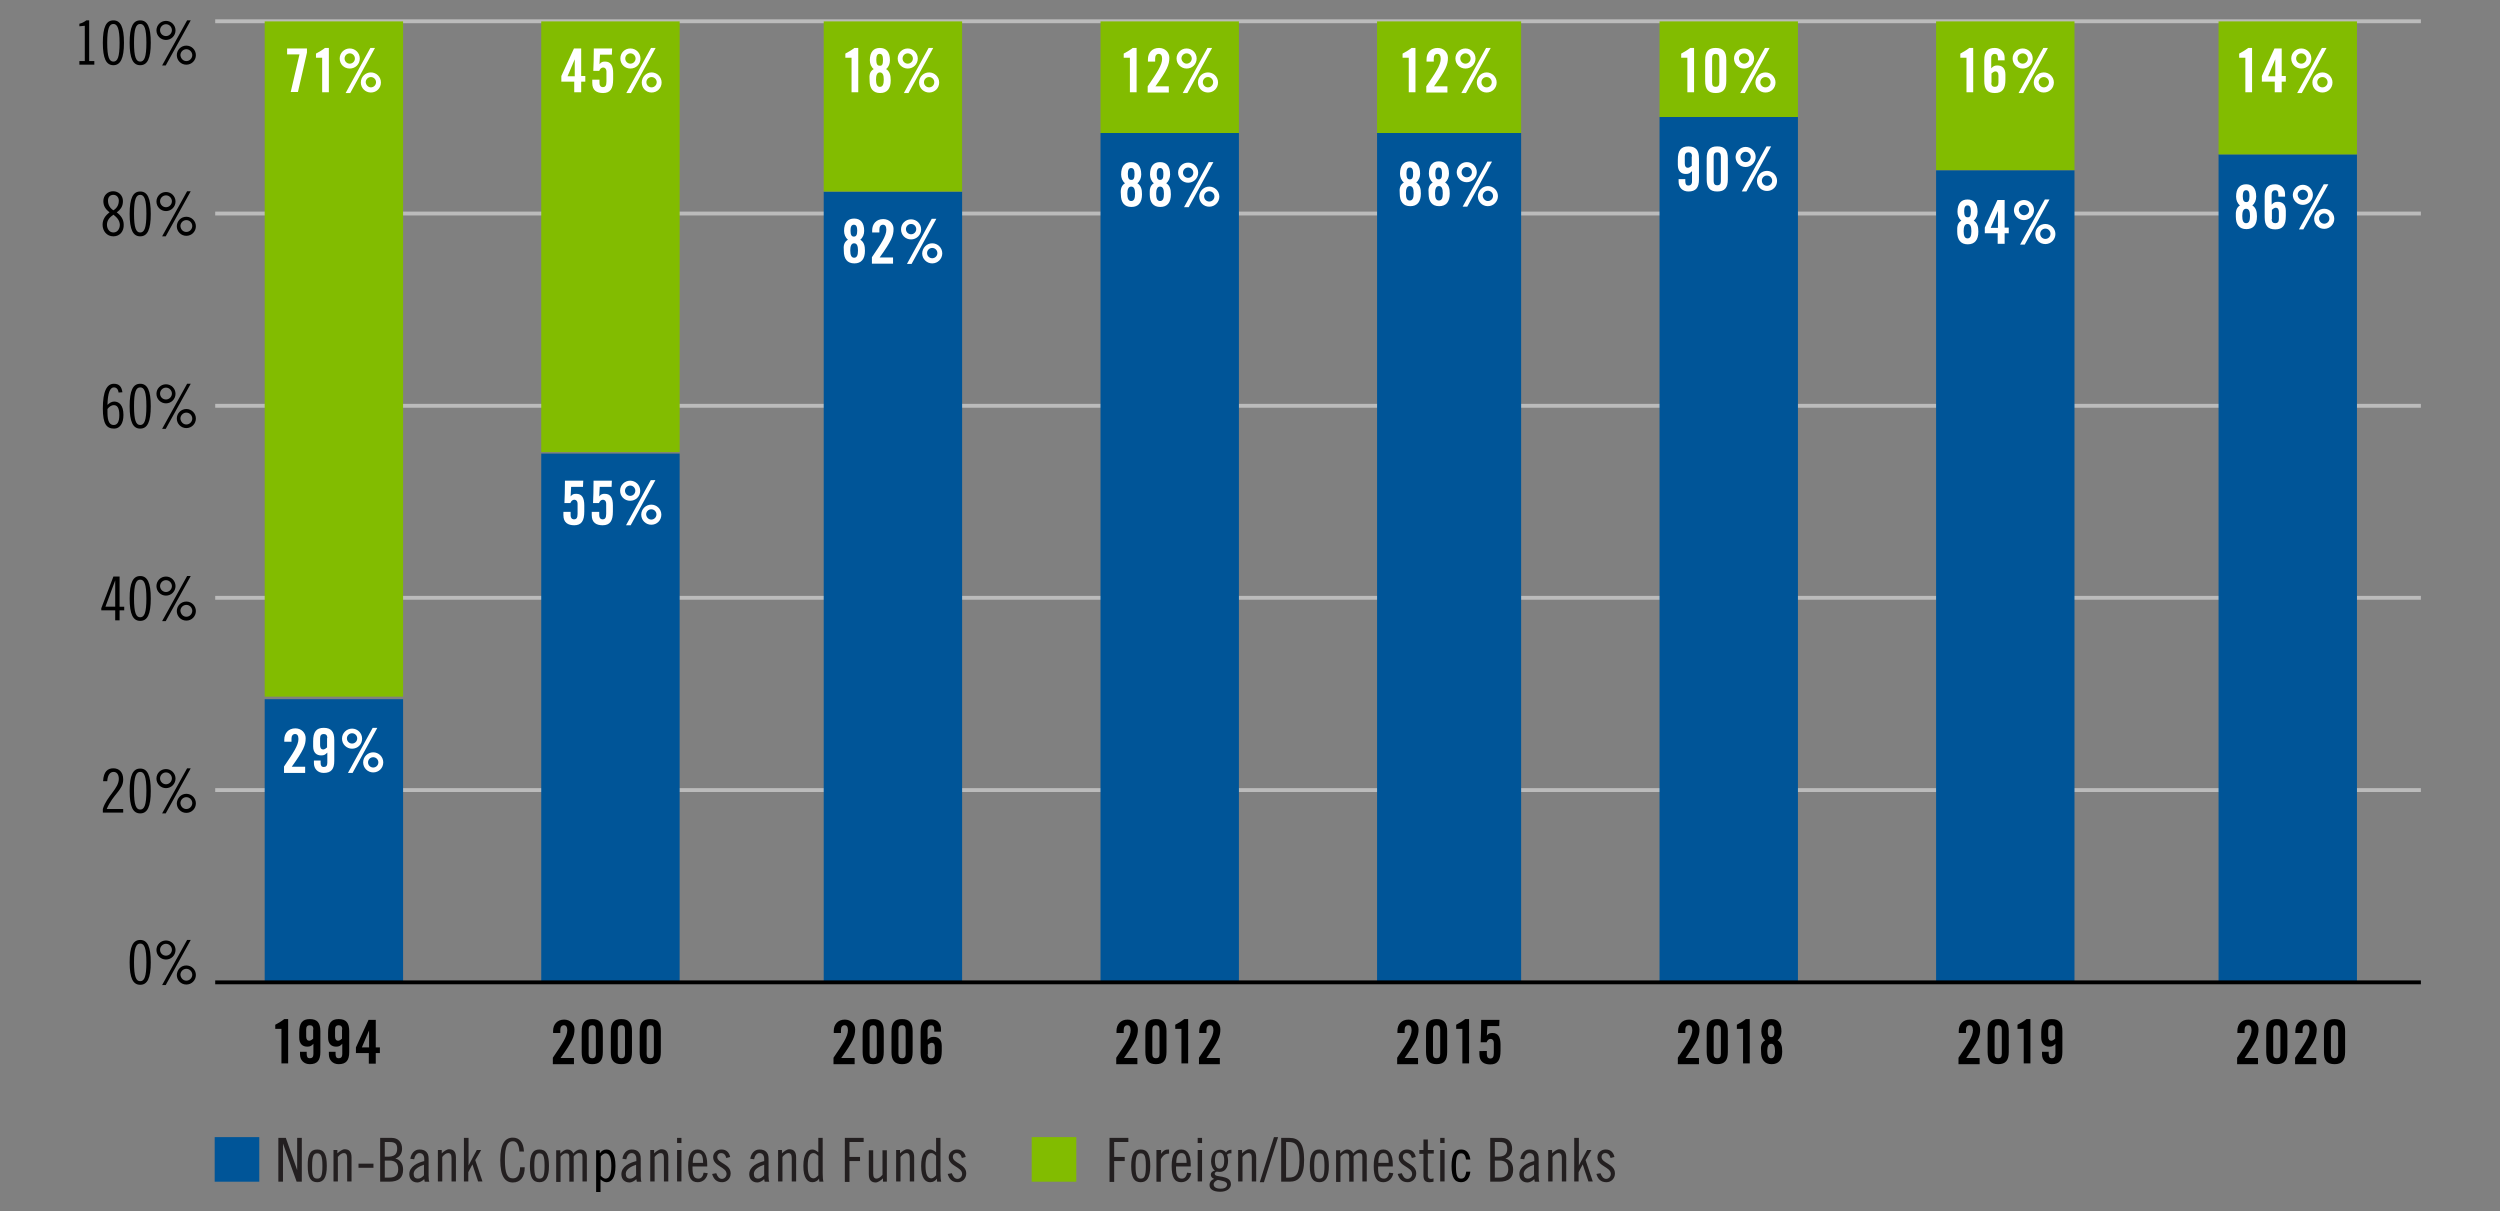 <?xml version="1.0" encoding="utf-8"?>
<!-- Generator: Adobe Illustrator 24.0.3, SVG Export Plug-In . SVG Version: 6.00 Build 0)  -->
<svg version="1.1" id="Layer_1" xmlns="http://www.w3.org/2000/svg" xmlns:xlink="http://www.w3.org/1999/xlink" x="0px" y="0px"
	 viewBox="0 0 970 470" style="enable-background:new 0 0 970 470;" xml:space="preserve">
<rect x="0" y="0" width="970" height="470" fill="#808080" stroke="none"/>
<style type="text/css">
	.st0{fill:#005598;}
	.st1{fill:#231F20;}
	.st2{fill:#82BC00;}
	.st3{fill:#BBBBBB;}
	.st4{fill:#FFFFFF;}
	.st5{fill:#4E9D2D;}
	.st6{fill:#B4D773;}
	.st7{fill:#00A0DC;}
	.st8{fill:#5FC0EB;}
	.st9{fill:#A5D7F5;}
	.st10{fill:#797979;}
	.st11{fill:#D9D9D9;}
	.st12{fill:#EE7800;}
	.st13{fill:#F59B00;}
	.st14{fill:#F7BC00;}
	.st15{fill:#F6DC6B;}
</style>
<g>
	<g>
		<path class="st0" d="M100.6,458.5H83.3v-17.3h17.3V458.5z"/>
	</g>
	<g>
		<path class="st1" d="M110.9,441.5l4.4,12.5h0v-12.5h1.8v17h-2l-5.3-14.8h0v14.8H108v-17H110.9z"/>
	</g>
	<g>
		<path class="st1" d="M123.1,446c2.6,0,3.7,1.9,3.7,6.4c0,4.4-1.2,6.3-3.7,6.3c-2.6,0-3.7-1.9-3.7-6.3
			C119.3,447.9,120.5,446,123.1,446z M123.1,457.3c1.4,0,2-0.9,2-4.9c0-4-0.6-4.9-2-4.9c-1.4,0-2,0.9-2,4.9
			C121,456.4,121.6,457.3,123.1,457.3z"/>
	</g>
	<g>
		<path class="st1" d="M129.3,446.2h1.6v1.3c0.8-0.8,2-1.6,2.8-1.6c1.7,0,2.7,0.9,2.7,3.2v9.3h-1.7v-9c0-1.4-0.4-2-1.3-2
			c-0.8,0-1.6,0.6-2.3,1.5v9.5h-1.7V446.2z"/>
	</g>
	<g>
		<path class="st1" d="M139.1,453.1v-1.6h5.8v1.6H139.1z"/>
	</g>
	<g>
		<path class="st1" d="M147.5,441.5h4.5c2.5,0,4,1.7,4,4.2c0,1.7-0.8,3.2-2.6,3.8v0c2,0.5,3,2.2,3,4.3c0,3.2-1.7,4.7-5.5,4.7h-3.4
			V441.5z M149.3,448.8h1c2.6,0,3.8-0.8,3.8-3.1c0-1.9-0.8-2.6-3-2.6h-1.8V448.8z M149.3,456.9h1.8c2.2,0,3.4-1,3.4-3.2
			c0-2.2-1-3.4-3.4-3.4h-1.8V456.9z"/>
	</g>
	<g>
		<path class="st1" d="M159.2,449.6c0.3-1.9,1.5-3.6,3.6-3.6c2.3,0,3.5,1.3,3.5,3.5v6.8c0,1.1,0.1,1.9,0.3,2.2h-1.8l-0.2-1
			c-0.7,0.7-1.8,1.3-2.6,1.3c-1.9,0-3.2-1.2-3.2-3.2c0-3,3.3-4.5,5.8-5.1v-0.9c0-1.3-0.7-2.2-1.8-2.2c-1.3,0-1.9,1.3-2.1,2.4
			L159.2,449.6z M164.6,451.9c-1.6,0.5-4.1,1.6-4.1,3.5c0,1.2,0.5,1.9,1.7,1.9c0.9,0,1.7-0.6,2.3-1.3V451.9z"/>
	</g>
	<g>
		<path class="st1" d="M169.8,446.2h1.6v1.3c0.8-0.8,2-1.6,2.8-1.6c1.7,0,2.7,0.9,2.7,3.2v9.3h-1.7v-9c0-1.4-0.4-2-1.3-2
			c-0.8,0-1.6,0.6-2.3,1.5v9.5h-1.7V446.2z"/>
	</g>
	<g>
		<path class="st1" d="M180.1,441.5h1.7v10.7h0l3.2-6h1.7l-2.3,3.9l2.8,8.3h-1.7l-2.2-6.6h0l-1.6,3v3.6h-1.7V441.5z"/>
	</g>
	<g>
		<path class="st1" d="M201.5,446.6c-0.2-2.7-1.1-3.8-2.5-3.8c-2.1,0-3.1,1.9-3.1,7.2c0,5.3,0.9,7.2,3.1,7.2c1.7,0,2.7-1.2,2.8-4.3
			h1.8c0,3.8-1.7,5.9-4.6,5.9c-3,0-4.9-2.3-4.9-8.7c0-6.4,1.9-8.7,4.9-8.7c2.5,0,4.1,1.7,4.3,5.4H201.5z"/>
	</g>
	<g>
		<path class="st1" d="M209.3,446c2.6,0,3.7,1.9,3.7,6.4c0,4.4-1.2,6.3-3.7,6.3c-2.6,0-3.7-1.9-3.7-6.3
			C205.6,447.9,206.7,446,209.3,446z M209.3,457.3c1.4,0,2-0.9,2-4.9c0-4-0.6-4.9-2-4.9c-1.4,0-2,0.9-2,4.9
			C207.3,456.4,207.9,457.3,209.3,457.3z"/>
	</g>
	<g>
		<path class="st1" d="M215.8,458.5v-12.2h1.6v1.3c0.7-0.8,1.7-1.6,2.8-1.6c1,0,1.9,0.6,2.2,1.6c0.7-0.8,1.6-1.6,2.8-1.6
			c1.6,0,2.5,1.1,2.5,2.8v9.6H226v-9.4c0-1.3-0.4-1.6-1.3-1.6c-1,0-1.6,0.7-2.1,1.3v9.8h-1.7v-9.4c0-1.3-0.4-1.6-1.3-1.6
			c-1,0-1.6,0.7-2.1,1.3v9.8H215.8z"/>
	</g>
	<g>
		<path d="M232.8,447.4L232.8,447.4c0.6-0.9,1.5-1.4,2.5-1.4c1.9,0,3.5,1.6,3.5,6.4c0,4.7-1.6,6.3-3.5,6.3c-0.9,0-1.7-0.6-2.3-1.1
			v4.9h-1.7v-16.2h1.4V447.4z M233.1,456.2c0.5,0.5,1.1,1.1,1.8,1.1c1.4,0,2.3-1.2,2.3-4.9s-0.9-4.9-2.3-4.9c-0.5,0-1.3,0.5-1.8,1.2
			V456.2z"/>
	</g>
	<g>
		<path class="st1" d="M241.5,449.6c0.3-1.9,1.5-3.6,3.6-3.6c2.3,0,3.5,1.3,3.5,3.5v6.8c0,1.1,0.1,1.9,0.3,2.2h-1.8l-0.2-1
			c-0.7,0.7-1.8,1.3-2.6,1.3c-1.9,0-3.2-1.2-3.2-3.2c0-3,3.3-4.5,5.8-5.1v-0.9c0-1.3-0.7-2.2-1.8-2.2c-1.3,0-1.9,1.3-2.1,2.4
			L241.5,449.6z M246.9,451.9c-1.6,0.5-4.1,1.6-4.1,3.5c0,1.2,0.5,1.9,1.7,1.9c0.9,0,1.7-0.6,2.3-1.3V451.9z"/>
	</g>
	<g>
		<path class="st1" d="M252.2,446.2h1.6v1.3c0.8-0.8,2-1.6,2.8-1.6c1.7,0,2.7,0.9,2.7,3.2v9.3h-1.7v-9c0-1.4-0.4-2-1.3-2
			c-0.8,0-1.6,0.6-2.3,1.5v9.5h-1.7V446.2z"/>
	</g>
	<g>
		<path class="st1" d="M262.7,441.5h1.7v2h-1.7V441.5z M262.7,446.2h1.7v12.2h-1.7V446.2z"/>
	</g>
	<g>
		<path class="st1" d="M268.7,452.6v0.7c0,3,0.7,4,2.3,4c1.3,0,1.8-1.2,2-2.3l1.6,0.2c-0.3,1.8-1.6,3.5-3.9,3.5
			c-2.6,0-3.7-1.9-3.7-6.3c0-4.4,1.2-6.4,3.7-6.4c2.6,0,3.7,2.3,3.7,5.8v0.8H268.7z M272.8,451.2c0-2.6-0.5-3.8-2-3.8
			c-1.2,0-2,0.9-2,3.8H272.8z"/>
	</g>
	<g>
		<path class="st1" d="M281.8,449.3c-0.3-1.1-0.8-1.9-2.1-1.9c-0.8,0-1.4,0.6-1.4,1.5c0,2.5,5.2,2.6,5.2,6.4c0,1.9-1.4,3.4-3.3,3.4
			c-2.2,0-3.3-1.2-3.9-3.2l1.6-0.3c0.4,1.1,1,2.2,2.2,2.2c0.9,0,1.8-0.8,1.8-1.9c0-2.8-5.2-2.9-5.2-6.5c0-1.6,1.3-3,3.2-3
			c1.9,0,3,1.1,3.4,2.9L281.8,449.3z"/>
	</g>
	<g>
		<path class="st1" d="M291.1,449.6c0.3-1.9,1.5-3.6,3.6-3.6c2.3,0,3.5,1.3,3.5,3.5v6.8c0,1.1,0.1,1.9,0.3,2.2h-1.8l-0.2-1
			c-0.7,0.7-1.8,1.3-2.6,1.3c-1.9,0-3.2-1.2-3.2-3.2c0-3,3.3-4.5,5.8-5.1v-0.9c0-1.3-0.7-2.2-1.8-2.2c-1.3,0-1.9,1.3-2.1,2.4
			L291.1,449.6z M296.6,451.9c-1.6,0.5-4.1,1.6-4.1,3.5c0,1.2,0.5,1.9,1.7,1.9c0.9,0,1.7-0.6,2.3-1.3V451.9z"/>
	</g>
	<g>
		<path class="st1" d="M301.8,446.2h1.6v1.3c0.8-0.8,2-1.6,2.8-1.6c1.7,0,2.7,0.9,2.7,3.2v9.3h-1.7v-9c0-1.4-0.4-2-1.3-2
			c-0.8,0-1.6,0.6-2.3,1.5v9.5h-1.7V446.2z"/>
	</g>
	<g>
		<path class="st1" d="M317.8,457.3L317.8,457.3c-0.6,0.9-1.5,1.4-2.6,1.4c-1.9,0-3.5-1.6-3.5-6.3c0-4.7,1.6-6.4,3.5-6.4
			c0.9,0,1.7,0.6,2.3,1.1v-5.6h1.7v13.7c0,1.6,0.1,2.6,0.3,3.3h-1.6L317.8,457.3z M317.5,448.5c-0.5-0.5-1.1-1.1-1.8-1.1
			c-1.4,0-2.3,1.2-2.3,4.9s0.9,4.9,2.3,4.9c0.5,0,1.3-0.5,1.8-1.2V448.5z"/>
	</g>
	<g>
		<path class="st1" d="M327.8,441.5h7.3v1.6h-5.5v5.8h4.1v1.6h-4.1v8.1h-1.8V441.5z"/>
	</g>
	<g>
		<path class="st1" d="M344.2,458.5h-1.6v-1.3c-0.8,0.8-2,1.6-2.8,1.6c-1.7,0-2.7-0.9-2.7-3.2v-9.3h1.7v9c0,1.4,0.4,2,1.3,2
			c0.8,0,1.6-0.6,2.3-1.5v-9.5h1.7V458.5z"/>
	</g>
	<g>
		<path class="st1" d="M347.6,446.2h1.6v1.3c0.8-0.8,2-1.6,2.8-1.6c1.7,0,2.7,0.9,2.7,3.2v9.3h-1.7v-9c0-1.4-0.4-2-1.3-2
			c-0.8,0-1.6,0.6-2.3,1.5v9.5h-1.7V446.2z"/>
	</g>
	<g>
		<path class="st1" d="M363.5,457.3L363.5,457.3c-0.6,0.9-1.5,1.4-2.6,1.4c-1.9,0-3.5-1.6-3.5-6.3c0-4.7,1.6-6.4,3.5-6.4
			c0.9,0,1.7,0.6,2.3,1.1v-5.6h1.7v13.7c0,1.6,0.1,2.6,0.3,3.3h-1.6L363.5,457.3z M363.2,448.5c-0.5-0.5-1.1-1.1-1.8-1.1
			c-1.4,0-2.3,1.2-2.3,4.9s0.9,4.9,2.3,4.9c0.5,0,1.3-0.5,1.8-1.2V448.5z"/>
	</g>
	<g>
		<path class="st1" d="M373.2,449.3c-0.3-1.1-0.8-1.9-2.1-1.9c-0.8,0-1.4,0.6-1.4,1.5c0,2.5,5.2,2.6,5.2,6.4c0,1.9-1.4,3.4-3.3,3.4
			c-2.2,0-3.3-1.2-3.9-3.2l1.6-0.3c0.4,1.1,1,2.2,2.2,2.2c0.9,0,1.8-0.8,1.8-1.9c0-2.8-5.2-2.9-5.2-6.5c0-1.6,1.3-3,3.2-3
			c1.9,0,3,1.1,3.4,2.9L373.2,449.3z"/>
	</g>
	<g>
		<path class="st2" d="M417.6,458.5h-17.3v-17.3h17.3V458.5z"/>
	</g>
	<g>
		<path class="st1" d="M430.5,441.5h7.3v1.6h-5.5v5.8h4.1v1.6h-4.1v8.1h-1.8V441.5z"/>
	</g>
	<g>
		<path class="st1" d="M442.6,446c2.6,0,3.7,1.9,3.7,6.4c0,4.4-1.2,6.3-3.7,6.3c-2.6,0-3.7-1.9-3.7-6.3
			C438.9,447.9,440.1,446,442.6,446z M442.6,457.3c1.4,0,2-0.9,2-4.9c0-4-0.6-4.9-2-4.9c-1.4,0-2,0.9-2,4.9
			C440.6,456.4,441.2,457.3,442.6,457.3z"/>
	</g>
	<g>
		<path class="st1" d="M448.8,446.2h1.7v1.5h0c1-1.5,1.8-1.7,3.1-1.7v1.6c-1.3,0-2.2,0.4-3.2,2.2v8.7h-1.7V446.2z"/>
	</g>
	<g>
		<path class="st1" d="M456.3,452.6v0.7c0,3,0.7,4,2.3,4c1.3,0,1.8-1.2,2-2.3l1.6,0.2c-0.3,1.8-1.6,3.5-3.9,3.5
			c-2.6,0-3.7-1.9-3.7-6.3c0-4.4,1.2-6.4,3.7-6.4c2.6,0,3.7,2.3,3.7,5.8v0.8H456.3z M460.4,451.2c0-2.6-0.5-3.8-2-3.8
			c-1.2,0-2,0.9-2,3.8H460.4z"/>
	</g>
	<g>
		<path class="st1" d="M464.7,441.5h1.7v2h-1.7V441.5z M464.7,446.2h1.7v12.2h-1.7V446.2z"/>
	</g>
	<g>
		<path class="st1" d="M477.7,447.5c-0.2,0-0.3,0-0.5,0c-0.4,0-0.8,0.2-1.1,0.5c0.2,0.8,0.4,1.4,0.4,2.3c0,3.1-1.4,4.4-3.3,4.4
			c-0.4,0-0.8-0.1-1.1-0.1c-0.3,0.1-0.8,0.3-0.8,0.8c0,0.9,1.4,0.9,3,1.2c1.8,0.4,3.3,0.9,3.3,2.9c0,1.6-1.6,2.9-4.1,2.9
			c-2.8,0-4.2-1-4.2-2.6c0-1.1,0.7-2,1.8-2.4c-0.7-0.2-1.3-0.8-1.3-1.6c0-0.9,0.8-1.5,1.6-1.6c-1-0.7-1.5-2.2-1.5-3.5
			c0-2.9,1.4-4.6,3.6-4.6c0.8,0,1.8,0.4,2.2,1.1c0.4-0.7,1-1.1,2.1-1.1V447.5z M472.5,457.8c-1,0.4-1.6,1-1.6,1.7
			c0,1,0.8,1.7,2.7,1.7c1.9,0,2.5-0.8,2.5-1.7C476.1,458.3,473.9,458.1,472.5,457.8z M473.2,453.4c1,0,1.8-0.8,1.8-3.1
			c0-2.3-0.8-3.1-1.8-3.1c-1,0-1.8,0.8-1.8,3.1C471.4,452.7,472.2,453.4,473.2,453.4z"/>
	</g>
	<g>
		<path class="st1" d="M480.3,446.2h1.6v1.3c0.8-0.8,2-1.6,2.8-1.6c1.7,0,2.7,0.9,2.7,3.2v9.3h-1.7v-9c0-1.4-0.4-2-1.3-2
			c-0.8,0-1.6,0.6-2.3,1.5v9.5h-1.7V446.2z"/>
	</g>
	<g>
		<path class="st1" d="M488.8,458.7l5.5-17.5h1.6l-5.5,17.5H488.8z"/>
	</g>
	<g>
		<path class="st1" d="M497.1,441.5h3.2c3.6,0,5.7,2,5.7,8.5s-2.2,8.5-5.7,8.5h-3.2V441.5z M499,456.9h1c2.7,0,4.2-1.1,4.2-6.9
			c0-5.8-1.6-6.9-4.2-6.9h-1V456.9z"/>
	</g>
	<g>
		<path class="st1" d="M511.9,446c2.6,0,3.7,1.9,3.7,6.4c0,4.4-1.2,6.3-3.7,6.3c-2.6,0-3.7-1.9-3.7-6.3
			C508.2,447.9,509.4,446,511.9,446z M511.9,457.3c1.4,0,2-0.9,2-4.9c0-4-0.6-4.9-2-4.9c-1.4,0-2,0.9-2,4.9
			C509.9,456.4,510.5,457.3,511.9,457.3z"/>
	</g>
	<g>
		<path class="st1" d="M518.4,458.5v-12.2h1.6v1.3c0.7-0.8,1.7-1.6,2.8-1.6c1,0,1.9,0.6,2.2,1.6c0.7-0.8,1.6-1.6,2.8-1.6
			c1.6,0,2.5,1.1,2.5,2.8v9.6h-1.7v-9.4c0-1.3-0.4-1.6-1.3-1.6c-1,0-1.6,0.7-2.1,1.3v9.8h-1.7v-9.4c0-1.3-0.4-1.6-1.3-1.6
			c-1,0-1.6,0.7-2.1,1.3v9.8H518.4z"/>
	</g>
	<g>
		<path class="st1" d="M534.7,452.6v0.7c0,3,0.7,4,2.3,4c1.3,0,1.8-1.2,2-2.3l1.6,0.2c-0.3,1.8-1.6,3.5-3.9,3.5
			c-2.6,0-3.7-1.9-3.7-6.3c0-4.4,1.2-6.4,3.7-6.4c2.6,0,3.7,2.3,3.7,5.8v0.8H534.7z M538.8,451.2c0-2.6-0.5-3.8-2-3.8
			c-1.2,0-2,0.9-2,3.8H538.8z"/>
	</g>
	<g>
		<path class="st1" d="M547.8,449.3c-0.3-1.1-0.8-1.9-2.1-1.9c-0.8,0-1.4,0.6-1.4,1.5c0,2.5,5.2,2.6,5.2,6.4c0,1.9-1.4,3.4-3.3,3.4
			c-2.2,0-3.3-1.2-3.9-3.2l1.6-0.3c0.4,1.1,1,2.2,2.2,2.2c0.9,0,1.8-0.8,1.8-1.9c0-2.8-5.2-2.9-5.2-6.5c0-1.6,1.3-3,3.2-3
			c1.9,0,3,1.1,3.4,2.9L547.8,449.3z"/>
	</g>
	<g>
		<path class="st1" d="M550.7,446.2h1.6v-4.1h1.7v4.1h2.3v1.4H554v8.6c0,0.7,0.4,1.2,1.2,1.2c0.3,0,0.8-0.1,1-0.2v1.3
			c-0.5,0.1-0.9,0.2-1.6,0.2c-1.6,0-2.3-0.8-2.3-2.6v-8.4h-1.6V446.2z"/>
	</g>
	<g>
		<path class="st1" d="M558.8,441.5h1.7v2h-1.7V441.5z M558.8,446.2h1.7v12.2h-1.7V446.2z"/>
	</g>
	<g>
		<path d="M568.8,449.9c-0.2-1.8-0.9-2.4-1.9-2.4c-1.4,0-2,0.9-2,4.9c0,4,0.6,4.9,2,4.9c1.1,0,1.7-0.6,2-2.7h1.6
			c-0.3,2.4-1.4,4.1-3.6,4.1c-2.6,0-3.7-1.9-3.7-6.3c0-4.4,1.2-6.4,3.7-6.4c2.2,0,3.2,1.5,3.6,3.9H568.8z"/>
	</g>
	<g>
		<path class="st1" d="M578.2,441.5h4.5c2.5,0,4,1.7,4,4.2c0,1.7-0.8,3.2-2.6,3.8v0c2,0.5,3,2.2,3,4.3c0,3.2-1.7,4.7-5.5,4.7h-3.4
			V441.5z M580,448.8h1c2.6,0,3.8-0.8,3.8-3.1c0-1.9-0.8-2.6-3-2.6H580V448.8z M580,456.9h1.8c2.2,0,3.4-1,3.4-3.2
			c0-2.2-1-3.4-3.4-3.4H580V456.9z"/>
	</g>
	<g>
		<path class="st1" d="M589.9,449.6c0.3-1.9,1.5-3.6,3.6-3.6c2.3,0,3.5,1.3,3.5,3.5v6.8c0,1.1,0.1,1.9,0.3,2.2h-1.8l-0.2-1
			c-0.7,0.7-1.8,1.3-2.6,1.3c-1.9,0-3.2-1.2-3.2-3.2c0-3,3.3-4.5,5.8-5.1v-0.9c0-1.3-0.7-2.2-1.8-2.2c-1.3,0-1.9,1.3-2.1,2.4
			L589.9,449.6z M595.3,451.9c-1.6,0.5-4.1,1.6-4.1,3.5c0,1.2,0.5,1.9,1.7,1.9c0.9,0,1.7-0.6,2.3-1.3V451.9z"/>
	</g>
	<g>
		<path class="st1" d="M600.6,446.2h1.6v1.3c0.8-0.8,2-1.6,2.8-1.6c1.7,0,2.7,0.9,2.7,3.2v9.3h-1.7v-9c0-1.4-0.4-2-1.3-2
			c-0.8,0-1.6,0.6-2.3,1.5v9.5h-1.7V446.2z"/>
	</g>
	<g>
		<path class="st1" d="M610.9,441.5h1.7v10.7h0l3.2-6h1.7l-2.3,3.9l2.8,8.3h-1.7l-2.2-6.6h0l-1.6,3v3.6h-1.7V441.5z"/>
	</g>
	<g>
		<path class="st1" d="M624.9,449.3c-0.3-1.1-0.8-1.9-2.1-1.9c-0.8,0-1.4,0.6-1.4,1.5c0,2.5,5.2,2.6,5.2,6.4c0,1.9-1.4,3.4-3.3,3.4
			c-2.2,0-3.3-1.2-3.9-3.2l1.6-0.3c0.4,1.1,1,2.2,2.2,2.2c0.9,0,1.8-0.8,1.8-1.9c0-2.8-5.2-2.9-5.2-6.5c0-1.6,1.3-3,3.2-3
			c1.9,0,3,1.1,3.4,2.9L624.9,449.3z"/>
	</g>
	<g>
		<rect x="83.5" y="305.8" class="st3" width="855.8" height="1.5"/>
	</g>
	<g>
		<rect x="83.5" y="231.2" class="st3" width="855.8" height="1.5"/>
	</g>
	<g>
		<rect x="83.5" y="156.7" class="st3" width="855.8" height="1.5"/>
	</g>
	<g>
		<rect x="83.5" y="82.1" class="st3" width="855.8" height="1.5"/>
	</g>
	<g>
		<rect x="83.5" y="7.5" class="st3" width="855.8" height="1.5"/>
	</g>
	<g>
		<path d="M109.1,399.2h-2.3v-1.6c1.3-0.7,2.5-1.4,3.5-2.2h1.5v17.2h-2.6V399.2z"/>
	</g>
	<g>
		<path d="M119,408.1v0.9c0,1.1,0.4,1.6,1.2,1.6c0.9,0,1.4-0.5,1.4-1.6v-4c-0.8,0.8-1.2,1.1-2.4,1.1c-1.7,0-3.1-1-3.1-3.5v-2
			c0-3.6,1.2-5.2,4.1-5.2c2.9,0,4.1,1.5,4.1,4.7v8.1c0,3.2-1.2,4.7-4.1,4.7c-2.3,0-3.8-1.6-3.8-3.8v-1H119z M121.6,399.4
			c0-1.1-0.5-1.6-1.4-1.6c-0.9,0-1.4,0.5-1.4,1.6v2.8c0,1.1,0.5,1.6,1.2,1.6c0.5,0,1.2-0.5,1.5-0.8V399.4z"/>
	</g>
	<g>
		<path d="M130.2,408.1v0.9c0,1.1,0.4,1.6,1.2,1.6c0.9,0,1.4-0.5,1.4-1.6v-4c-0.8,0.8-1.2,1.1-2.4,1.1c-1.7,0-3.1-1-3.1-3.5v-2
			c0-3.6,1.2-5.2,4.1-5.2c2.9,0,4.1,1.5,4.1,4.7v8.1c0,3.2-1.2,4.7-4.1,4.7c-2.3,0-3.8-1.6-3.8-3.8v-1H130.2z M132.8,399.4
			c0-1.1-0.5-1.6-1.4-1.6c-0.9,0-1.4,0.5-1.4,1.6v2.8c0,1.1,0.5,1.6,1.2,1.6c0.5,0,1.2-0.5,1.5-0.8V399.4z"/>
	</g>
	<g>
		<path d="M143.2,408.6h-5.1v-2.2l4.9-10.7h2.8v10.7h1.6v2.2h-1.6v4.1h-2.7V408.6z M143.2,406.4v-6.6h0l-2.8,6.6H143.2z"/>
	</g>
	<g>
		<path d="M214.5,412.7v-2.3c3.6-5.3,5.6-8.2,5.6-10.7c0-1.3-0.5-1.9-1.3-1.9c-0.9,0-1.4,0.7-1.4,1.8v1.2h-2.8v-0.8
			c0-2.5,1.6-4.4,4.3-4.4c2.4,0,4,1.8,4,3.8c0,2.7-0.8,4.7-5.4,11.1h5.2v2.4H214.5z"/>
	</g>
	<g>
		<path d="M225.7,400.1c0-3.2,1.2-4.7,4.1-4.7s4.1,1.5,4.1,4.7v8.1c0,3.2-1.2,4.7-4.1,4.7s-4.1-1.5-4.1-4.7V400.1z M231.2,399.4
			c0-1.1-0.5-1.6-1.4-1.6c-0.9,0-1.4,0.5-1.4,1.6v9.6c0,1.1,0.5,1.6,1.4,1.6c0.9,0,1.4-0.5,1.4-1.6V399.4z"/>
	</g>
	<g>
		<path d="M237,400.1c0-3.2,1.2-4.7,4.1-4.7s4.1,1.5,4.1,4.7v8.1c0,3.2-1.2,4.7-4.1,4.7s-4.1-1.5-4.1-4.7V400.1z M242.5,399.4
			c0-1.1-0.5-1.6-1.4-1.6s-1.4,0.5-1.4,1.6v9.6c0,1.1,0.5,1.6,1.4,1.6s1.4-0.5,1.4-1.6V399.4z"/>
	</g>
	<g>
		<path d="M248.2,400.1c0-3.2,1.2-4.7,4.1-4.7s4.1,1.5,4.1,4.7v8.1c0,3.2-1.2,4.7-4.1,4.7s-4.1-1.5-4.1-4.7V400.1z M253.7,399.4
			c0-1.1-0.5-1.6-1.4-1.6s-1.4,0.5-1.4,1.6v9.6c0,1.1,0.5,1.6,1.4,1.6s1.4-0.5,1.4-1.6V399.4z"/>
	</g>
	<g>
		<path d="M323.4,412.7v-2.3c3.6-5.3,5.6-8.2,5.6-10.7c0-1.3-0.5-1.9-1.3-1.9c-0.9,0-1.4,0.7-1.4,1.8v1.2h-2.8v-0.8
			c0-2.5,1.6-4.4,4.3-4.4c2.4,0,4,1.8,4,3.8c0,2.7-0.8,4.7-5.4,11.1h5.2v2.4H323.4z"/>
	</g>
	<g>
		<path d="M334.7,400.1c0-3.2,1.2-4.7,4.1-4.7s4.1,1.5,4.1,4.7v8.1c0,3.2-1.2,4.7-4.1,4.7s-4.1-1.5-4.1-4.7V400.1z M340.2,399.4
			c0-1.1-0.5-1.6-1.4-1.6s-1.4,0.5-1.4,1.6v9.6c0,1.1,0.5,1.6,1.4,1.6s1.4-0.5,1.4-1.6V399.4z"/>
	</g>
	<g>
		<path d="M345.9,400.1c0-3.2,1.2-4.7,4.1-4.7c2.9,0,4.1,1.5,4.1,4.7v8.1c0,3.2-1.2,4.7-4.1,4.7c-2.9,0-4.1-1.5-4.1-4.7V400.1z
			 M351.4,399.4c0-1.1-0.5-1.6-1.4-1.6s-1.4,0.5-1.4,1.6v9.6c0,1.1,0.5,1.6,1.4,1.6s1.4-0.5,1.4-1.6V399.4z"/>
	</g>
	<g>
		<path d="M362.5,400.3v-0.9c0-1.1-0.4-1.6-1.2-1.6s-1.4,0.5-1.4,1.6v4c0.8-0.8,1.2-1.1,2.4-1.1c1.7,0,3.1,1,3.1,3.5v2
			c0,3.6-1.2,5.2-4.1,5.2c-2.9,0-4.1-1.5-4.1-4.7v-8.1c0-3.2,1.2-4.7,4.1-4.7c2.3,0,3.8,1.6,3.8,3.8v1H362.5z M359.9,409
			c0,1.1,0.5,1.6,1.4,1.6s1.4-0.5,1.4-1.6v-2.8c0-1.1-0.5-1.6-1.2-1.6c-0.5,0-1.2,0.5-1.5,0.8V409z"/>
	</g>
	<g>
		<path d="M433.1,412.7v-2.3c3.6-5.3,5.6-8.2,5.6-10.7c0-1.3-0.5-1.9-1.3-1.9c-0.9,0-1.4,0.7-1.4,1.8v1.2h-2.8v-0.8
			c0-2.5,1.6-4.4,4.3-4.4c2.4,0,4,1.8,4,3.8c0,2.7-0.8,4.7-5.4,11.1h5.2v2.4H433.1z"/>
	</g>
	<g>
		<path d="M444.4,400.1c0-3.2,1.2-4.7,4.1-4.7c2.9,0,4.1,1.5,4.1,4.7v8.1c0,3.2-1.2,4.7-4.1,4.7c-2.9,0-4.1-1.5-4.1-4.7V400.1z
			 M449.9,399.4c0-1.1-0.5-1.6-1.4-1.6s-1.4,0.5-1.4,1.6v9.6c0,1.1,0.5,1.6,1.4,1.6s1.4-0.5,1.4-1.6V399.4z"/>
	</g>
	<g>
		<path d="M458.3,399.2H456v-1.6c1.3-0.7,2.5-1.4,3.5-2.2h1.5v17.2h-2.6V399.2z"/>
	</g>
	<g>
		<path d="M465.2,412.7v-2.3c3.6-5.3,5.6-8.2,5.6-10.7c0-1.3-0.5-1.9-1.3-1.9c-0.9,0-1.4,0.7-1.4,1.8v1.2h-2.8v-0.8
			c0-2.5,1.6-4.4,4.3-4.4c2.4,0,3.9,1.8,3.9,3.8c0,2.7-0.8,4.7-5.4,11.1h5.2v2.4H465.2z"/>
	</g>
	<g>
		<path d="M542.1,412.7v-2.3c3.6-5.3,5.6-8.2,5.6-10.7c0-1.3-0.5-1.9-1.3-1.9c-0.9,0-1.4,0.7-1.4,1.8v1.2h-2.8v-0.8
			c0-2.5,1.6-4.4,4.3-4.4c2.4,0,3.9,1.8,3.9,3.8c0,2.7-0.8,4.7-5.4,11.1h5.2v2.4H542.1z"/>
	</g>
	<g>
		<path d="M553.3,400.1c0-3.2,1.2-4.7,4.1-4.7c2.9,0,4.1,1.5,4.1,4.7v8.1c0,3.2-1.2,4.7-4.1,4.7c-2.9,0-4.1-1.5-4.1-4.7V400.1z
			 M558.8,399.4c0-1.1-0.5-1.6-1.4-1.6s-1.4,0.5-1.4,1.6v9.6c0,1.1,0.5,1.6,1.4,1.6s1.4-0.5,1.4-1.6V399.4z"/>
	</g>
	<g>
		<path d="M567.3,399.2H565v-1.6c1.3-0.7,2.5-1.4,3.5-2.2h1.5v17.2h-2.6V399.2z"/>
	</g>
	<g>
		<path d="M576.9,407.8v1.4c0,0.9,0.5,1.5,1.3,1.5c0.9,0,1.4-0.5,1.4-2.1v-3.9c0-1.1-0.6-1.6-1.2-1.6c-0.9,0-1.3,0.6-1.6,1.3h-2.3
			c0.1-2.6,0.2-4.7,0.2-8.7h7.1l-0.1,2.4h-4.6l-0.2,3.7l0,0c0.7-0.9,1.3-1,2.2-1c2.2,0,3.1,1.6,3.1,4.5v2.4c0,3.6-1.1,5.3-4,5.3
			c-2.3,0-4.2-1-4.2-3.9v-1.3H576.9z"/>
	</g>
	<g>
		<path d="M651,412.7v-2.3c3.6-5.3,5.6-8.2,5.6-10.7c0-1.3-0.5-1.9-1.3-1.9c-0.9,0-1.4,0.7-1.4,1.8v1.2h-2.8v-0.8
			c0-2.5,1.6-4.4,4.3-4.4c2.4,0,4,1.8,4,3.8c0,2.7-0.8,4.7-5.4,11.1h5.2v2.4H651z"/>
	</g>
	<g>
		<path d="M662.2,400.1c0-3.2,1.2-4.7,4.1-4.7s4.1,1.5,4.1,4.7v8.1c0,3.2-1.2,4.7-4.1,4.7s-4.1-1.5-4.1-4.7V400.1z M667.7,399.4
			c0-1.1-0.5-1.6-1.4-1.6s-1.4,0.5-1.4,1.6v9.6c0,1.1,0.5,1.6,1.4,1.6s1.4-0.5,1.4-1.6V399.4z"/>
	</g>
	<g>
		<path d="M676.2,399.2h-2.3v-1.6c1.3-0.7,2.5-1.4,3.5-2.2h1.5v17.2h-2.6V399.2z"/>
	</g>
	<g>
		<path d="M684.9,403.6c-1-0.8-1.5-2.1-1.5-3.4c0-3.3,1.5-4.8,3.9-4.8s3.9,1.5,3.9,4.8c0,1.3-0.5,2.6-1.5,3.4
			c1.4,0.9,1.8,2.3,1.8,4.4c0,3.2-1.4,4.9-4.1,4.9c-2.7,0-4.1-1.7-4.1-4.9C683.1,405.9,683.4,404.6,684.9,403.6z M688.7,407.8
			c0-1.8-0.4-2.8-1.5-2.8s-1.5,1.1-1.5,2.8c0,1.8,0.4,2.8,1.5,2.8S688.7,409.6,688.7,407.8z M688.5,400.1c0-1.6-0.4-2.3-1.3-2.3
			c-0.9,0-1.3,0.7-1.3,2.3c0,1.6,0.4,2.3,1.3,2.3C688.1,402.4,688.5,401.8,688.5,400.1z"/>
	</g>
	<g>
		<path d="M759.9,412.7v-2.3c3.6-5.3,5.6-8.2,5.6-10.7c0-1.3-0.5-1.9-1.3-1.9c-0.9,0-1.4,0.7-1.4,1.8v1.2H760v-0.8
			c0-2.5,1.6-4.4,4.3-4.4c2.4,0,4,1.8,4,3.8c0,2.7-0.8,4.7-5.4,11.1h5.2v2.4H759.9z"/>
	</g>
	<g>
		<path d="M771.2,400.1c0-3.2,1.2-4.7,4.1-4.7s4.1,1.5,4.1,4.7v8.1c0,3.2-1.2,4.7-4.1,4.7s-4.1-1.5-4.1-4.7V400.1z M776.7,399.4
			c0-1.1-0.5-1.6-1.4-1.6s-1.4,0.5-1.4,1.6v9.6c0,1.1,0.5,1.6,1.4,1.6s1.4-0.5,1.4-1.6V399.4z"/>
	</g>
	<g>
		<path d="M785.1,399.2h-2.3v-1.6c1.3-0.7,2.5-1.4,3.5-2.2h1.5v17.2h-2.6V399.2z"/>
	</g>
	<g>
		<path d="M794.9,408.1v0.9c0,1.1,0.4,1.6,1.2,1.6s1.4-0.5,1.4-1.6v-4c-0.8,0.8-1.2,1.1-2.4,1.1c-1.7,0-3.1-1-3.1-3.5v-2
			c0-3.6,1.2-5.2,4.1-5.2s4.1,1.5,4.1,4.7v8.1c0,3.2-1.2,4.7-4.1,4.7c-2.3,0-3.8-1.6-3.8-3.8v-1H794.9z M797.5,399.4
			c0-1.1-0.5-1.6-1.4-1.6s-1.4,0.5-1.4,1.6v2.8c0,1.1,0.5,1.6,1.2,1.6c0.5,0,1.2-0.5,1.5-0.8V399.4z"/>
	</g>
	<g>
		<path d="M868,412.7v-2.3c3.6-5.3,5.6-8.2,5.6-10.7c0-1.3-0.5-1.9-1.3-1.9c-0.9,0-1.4,0.7-1.4,1.8v1.2h-2.8v-0.8
			c0-2.5,1.6-4.4,4.3-4.4c2.4,0,3.9,1.8,3.9,3.8c0,2.7-0.8,4.7-5.4,11.1h5.2v2.4H868z"/>
	</g>
	<g>
		<path d="M879.3,400.1c0-3.2,1.2-4.7,4.1-4.7s4.1,1.5,4.1,4.7v8.1c0,3.2-1.2,4.7-4.1,4.7s-4.1-1.5-4.1-4.7V400.1z M884.8,399.4
			c0-1.1-0.5-1.6-1.4-1.6s-1.4,0.5-1.4,1.6v9.6c0,1.1,0.5,1.6,1.4,1.6s1.4-0.5,1.4-1.6V399.4z"/>
	</g>
	<g>
		<path d="M890.5,412.7v-2.3c3.6-5.3,5.6-8.2,5.6-10.7c0-1.3-0.5-1.9-1.3-1.9c-0.9,0-1.4,0.7-1.4,1.8v1.2h-2.8v-0.8
			c0-2.5,1.6-4.4,4.3-4.4c2.4,0,4,1.8,4,3.8c0,2.7-0.8,4.7-5.4,11.1h5.2v2.4H890.5z"/>
	</g>
	<g>
		<path d="M901.7,400.1c0-3.2,1.2-4.7,4.1-4.7s4.1,1.5,4.1,4.7v8.1c0,3.2-1.2,4.7-4.1,4.7s-4.1-1.5-4.1-4.7V400.1z M907.2,399.4
			c0-1.1-0.5-1.6-1.4-1.6s-1.4,0.5-1.4,1.6v9.6c0,1.1,0.5,1.6,1.4,1.6s1.4-0.5,1.4-1.6V399.4z"/>
	</g>
	<g>
		<path d="M54.4,382.1c-2.8,0-4.1-2.6-4.1-8.7s1.3-8.7,4.1-8.7c2.8,0,4.1,2.6,4.1,8.7S57.2,382.1,54.4,382.1z M54.4,366.1
			c-1.6,0-2.4,1.7-2.4,7.3c0,5.6,0.8,7.3,2.4,7.3c1.6,0,2.4-1.7,2.4-7.3C56.8,367.8,56,366.1,54.4,366.1z"/>
	</g>
	<g>
		<path d="M64.4,364.9c2.1,0,3.7,1.7,3.7,3.7c0,2-1.6,3.7-3.7,3.7c-2.1,0-3.7-1.7-3.7-3.7C60.7,366.6,62.3,364.9,64.4,364.9z
			 M64.4,370.8c1.3,0,2.3-1.1,2.3-2.3c0-1.2-1-2.3-2.3-2.3c-1.3,0-2.3,1.1-2.3,2.3C62.1,369.8,63.1,370.8,64.4,370.8z M74,364.7
			l-9.7,17.5h-1.4l9.7-17.5H74z M72.3,374.6c2.1,0,3.7,1.7,3.7,3.7c0,2-1.6,3.7-3.7,3.7c-2.1,0-3.7-1.7-3.7-3.7
			C68.7,376.2,70.2,374.6,72.3,374.6z M72.3,380.5c1.3,0,2.3-1.1,2.3-2.3c0-1.2-1-2.3-2.3-2.3c-1.3,0-2.3,1.1-2.3,2.3
			C70.1,379.4,71,380.5,72.3,380.5z"/>
	</g>
	<g>
		<path d="M39.9,315.3v-1.4c1.5-5,6.2-7.9,6.2-11.7c0-1.8-0.9-2.7-2-2.7c-1.3,0-2.3,1-2.5,3.6H40c0.2-3.9,1.9-5,4-5
			c2.2,0,3.8,1.5,3.8,4.3c0,4.2-3.8,5.5-6.4,11.5h6.4v1.4H39.9z"/>
	</g>
	<g>
		<path d="M54.4,315.6c-2.8,0-4.1-2.6-4.1-8.7c0-6.1,1.3-8.7,4.1-8.7c2.8,0,4.1,2.6,4.1,8.7C58.5,313,57.2,315.6,54.4,315.6z
			 M54.4,299.5c-1.6,0-2.4,1.7-2.4,7.3c0,5.6,0.8,7.3,2.4,7.3c1.6,0,2.4-1.7,2.4-7.3C56.8,301.3,56,299.5,54.4,299.5z"/>
	</g>
	<g>
		<path d="M64.4,298.4c2.1,0,3.7,1.7,3.7,3.7c0,2-1.6,3.7-3.7,3.7c-2.1,0-3.7-1.7-3.7-3.7C60.7,300,62.3,298.4,64.4,298.4z
			 M64.4,304.3c1.3,0,2.3-1.1,2.3-2.3c0-1.2-1-2.3-2.3-2.3c-1.3,0-2.3,1.1-2.3,2.3C62.1,303.2,63.1,304.3,64.4,304.3z M74,298.1
			l-9.7,17.5h-1.4l9.7-17.5H74z M72.3,308c2.1,0,3.7,1.7,3.7,3.7c0,2-1.6,3.7-3.7,3.7c-2.1,0-3.7-1.7-3.7-3.7
			C68.7,309.7,70.2,308,72.3,308z M72.3,313.9c1.3,0,2.3-1.1,2.3-2.3c0-1.2-1-2.3-2.3-2.3c-1.3,0-2.3,1.1-2.3,2.3
			C70.1,312.9,71,313.9,72.3,313.9z"/>
	</g>
	<g>
		<path d="M46.4,223.7v11.7h1.8v1.4h-1.8v3.9h-1.7v-3.9h-5.4v-0.8l4.7-12.3H46.4z M40.9,235.4h3.8v-10.2h0L40.9,235.4z"/>
	</g>
	<g>
		<path d="M54.4,240.9c-2.8,0-4.1-2.6-4.1-8.7c0-6.1,1.3-8.7,4.1-8.7c2.8,0,4.1,2.6,4.1,8.7C58.5,238.4,57.2,240.9,54.4,240.9z
			 M54.4,224.9c-1.6,0-2.4,1.7-2.4,7.3c0,5.6,0.8,7.3,2.4,7.3c1.6,0,2.4-1.7,2.4-7.3C56.8,226.6,56,224.9,54.4,224.9z"/>
	</g>
	<g>
		<path d="M64.4,223.7c2.1,0,3.7,1.7,3.7,3.7s-1.6,3.7-3.7,3.7c-2.1,0-3.7-1.7-3.7-3.7S62.3,223.7,64.4,223.7z M64.4,229.7
			c1.3,0,2.3-1.1,2.3-2.3c0-1.2-1-2.3-2.3-2.3c-1.3,0-2.3,1.1-2.3,2.3C62.1,228.6,63.1,229.7,64.4,229.7z M74,223.5l-9.7,17.5h-1.4
			l9.7-17.5H74z M72.3,233.4c2.1,0,3.7,1.7,3.7,3.7s-1.6,3.7-3.7,3.7c-2.1,0-3.7-1.7-3.7-3.7S70.2,233.4,72.3,233.4z M72.3,239.3
			c1.3,0,2.3-1.1,2.3-2.3c0-1.2-1-2.3-2.3-2.3c-1.3,0-2.3,1.1-2.3,2.3C70.1,238.2,71,239.3,72.3,239.3z"/>
	</g>
	<g>
		<path d="M46,152.3c-0.2-1.7-1.2-2-1.8-2c-1.5,0-2.4,2.1-2.5,6.8c0.7-0.7,1.6-1.3,2.6-1.3c1.9,0,3.6,1.4,3.6,5.2
			c0,3.3-1.4,5.3-3.6,5.3c-2.9,0-4.4-1.7-4.4-7.8c0-6.8,1.6-9.6,4.3-9.6c2.2,0,3,1.3,3.3,3.3L46,152.3z M41.7,160.2
			c0,3.4,0.9,4.7,2.4,4.7c1.3,0,2.2-1,2.2-3.9c0-3-1-3.8-2.1-3.8s-1.9,0.7-2.5,1.5V160.2z"/>
	</g>
	<g>
		<path d="M54.4,166.3c-2.8,0-4.1-2.6-4.1-8.7s1.3-8.7,4.1-8.7c2.8,0,4.1,2.6,4.1,8.7S57.2,166.3,54.4,166.3z M54.4,150.3
			c-1.6,0-2.4,1.7-2.4,7.3c0,5.6,0.8,7.3,2.4,7.3c1.6,0,2.4-1.7,2.4-7.3C56.8,152,56,150.3,54.4,150.3z"/>
	</g>
	<g>
		<path d="M64.4,149.1c2.1,0,3.7,1.7,3.7,3.7s-1.6,3.7-3.7,3.7c-2.1,0-3.7-1.7-3.7-3.7S62.3,149.1,64.4,149.1z M64.4,155
			c1.3,0,2.3-1.1,2.3-2.3c0-1.2-1-2.3-2.3-2.3c-1.3,0-2.3,1.1-2.3,2.3C62.1,154,63.1,155,64.4,155z M74,148.9l-9.7,17.5h-1.4
			l9.7-17.5H74z M72.3,158.7c2.1,0,3.7,1.7,3.7,3.7s-1.6,3.7-3.7,3.7c-2.1,0-3.7-1.7-3.7-3.7S70.2,158.7,72.3,158.7z M72.3,164.7
			c1.3,0,2.3-1.1,2.3-2.3c0-1.2-1-2.3-2.3-2.3c-1.3,0-2.3,1.1-2.3,2.3C70.1,163.6,71,164.7,72.3,164.7z"/>
	</g>
	<g>
		<path d="M44,91.7c-2.6,0-4.2-2.1-4.2-4.5c0-2.1,1.1-3.6,2.7-4.8C41,81.2,40.1,80,40.1,78c0-2.2,1.7-3.8,3.8-3.8
			c2.1,0,3.8,1.6,3.8,3.8c0,2-0.8,3.2-2.4,4.4c1.6,1.2,2.7,2.7,2.7,4.8C48.1,89.6,46.6,91.7,44,91.7z M44,83.3
			c-1.4,1-2.5,2.1-2.5,3.9c0,1.4,0.8,3,2.5,3c1.7,0,2.5-1.6,2.5-3C46.4,85.4,45.3,84.3,44,83.3z M44,75.6c-1.5,0-2.1,1.1-2.1,2.2
			c0,1.7,0.8,3,2.1,3.8c1.3-0.8,2.1-2,2.1-3.8C46.1,76.8,45.4,75.6,44,75.6z"/>
	</g>
	<g>
		<path d="M54.4,91.7c-2.8,0-4.1-2.6-4.1-8.7c0-6.1,1.3-8.7,4.1-8.7c2.8,0,4.1,2.6,4.1,8.7C58.5,89.1,57.2,91.7,54.4,91.7z
			 M54.4,75.6c-1.6,0-2.4,1.7-2.4,7.3c0,5.6,0.8,7.3,2.4,7.3c1.6,0,2.4-1.7,2.4-7.3C56.8,77.4,56,75.6,54.4,75.6z"/>
	</g>
	<g>
		<path d="M64.4,74.5c2.1,0,3.7,1.7,3.7,3.7s-1.6,3.7-3.7,3.7c-2.1,0-3.7-1.7-3.7-3.7S62.3,74.5,64.4,74.5z M64.4,80.4
			c1.3,0,2.3-1.1,2.3-2.3c0-1.2-1-2.3-2.3-2.3c-1.3,0-2.3,1.1-2.3,2.3C62.1,79.3,63.1,80.4,64.4,80.4z M74,74.2l-9.7,17.5h-1.4
			l9.7-17.5H74z M72.3,84.1c2.1,0,3.7,1.7,3.7,3.7s-1.6,3.7-3.7,3.7c-2.1,0-3.7-1.7-3.7-3.7S70.2,84.1,72.3,84.1z M72.3,90
			c1.3,0,2.3-1.1,2.3-2.3c0-1.2-1-2.3-2.3-2.3c-1.3,0-2.3,1.1-2.3,2.3C70.1,89,71,90,72.3,90z"/>
	</g>
	<g>
		<path d="M30.8,25.1v-1.4h2.1V10l-2.1,0.2v-1c1-0.2,1.9-0.7,2.7-1.3h1.1v15.8h2v1.4H30.8z"/>
	</g>
	<g>
		<path d="M44,25.3c-2.8,0-4.1-2.6-4.1-8.7s1.3-8.7,4.1-8.7c2.8,0,4.1,2.6,4.1,8.7S46.7,25.3,44,25.3z M44,9.3
			c-1.6,0-2.4,1.7-2.4,7.3c0,5.6,0.8,7.3,2.4,7.3c1.6,0,2.4-1.7,2.4-7.3C46.4,11,45.5,9.3,44,9.3z"/>
	</g>
	<g>
		<path d="M54.4,25.3c-2.8,0-4.1-2.6-4.1-8.7s1.3-8.7,4.1-8.7c2.8,0,4.1,2.6,4.1,8.7S57.2,25.3,54.4,25.3z M54.4,9.3
			c-1.6,0-2.4,1.7-2.4,7.3c0,5.6,0.8,7.3,2.4,7.3c1.6,0,2.4-1.7,2.4-7.3C56.8,11,56,9.3,54.4,9.3z"/>
	</g>
	<g>
		<path d="M64.4,8.1c2.1,0,3.7,1.7,3.7,3.7s-1.6,3.7-3.7,3.7c-2.1,0-3.7-1.7-3.7-3.7S62.3,8.1,64.4,8.1z M64.4,14
			c1.3,0,2.3-1.1,2.3-2.3c0-1.2-1-2.3-2.3-2.3c-1.3,0-2.3,1.1-2.3,2.3C62.1,13,63.1,14,64.4,14z M74,7.9l-9.7,17.5h-1.4l9.7-17.5H74
			z M72.3,17.7c2.1,0,3.7,1.7,3.7,3.7s-1.6,3.7-3.7,3.7c-2.1,0-3.7-1.7-3.7-3.7S70.2,17.7,72.3,17.7z M72.3,23.7
			c1.3,0,2.3-1.1,2.3-2.3c0-1.2-1-2.3-2.3-2.3c-1.3,0-2.3,1.1-2.3,2.3C70.1,22.6,71,23.7,72.3,23.7z"/>
	</g>
	<g>
		<g>
			<path class="st0" d="M860.8,59.9h53.7v321.2h-53.7V59.9z M751.2,66.1h53.7v315h-53.7V66.1z M643.9,45.4h53.7v335.7h-53.7V45.4z
				 M534.3,51.6h55.9v329.5h-55.9V51.6z M427,51.6h53.7v329.5H427V51.6z M319.6,74.4h53.7v306.7h-53.7V74.4z M210,176h53.7v205.1
				H210V176z M102.7,271.3h53.7v109.8h-53.7V271.3z"/>
		</g>
	</g>
	<g>
		<path class="st2" d="M860.8,8.3h53.7v51.6h-53.7V8.3z M751.2,8.3h53.7V66h-53.7V8.3z M643.9,8.3h53.7v37.1h-53.7V8.3z M534.3,8.3
			h55.9v43.3h-55.9V8.3z M427,8.3h53.7v43.3H427V8.3z M319.6,8.3h53.7v66h-53.7V8.3z M210,8.3h53.7v167.1H210V8.3z M102.7,8.3h53.7
			v262h-53.7V8.3z"/>
	</g>
	<g>
		<path class="st4" d="M111.4,21.2v-2.4h7.7v1.6l-3.5,15.3h-2.8l3.4-14.6H111.4z"/>
	</g>
	<g>
		<path class="st4" d="M124.9,22.4h-2.3v-1.6c1.3-0.7,2.5-1.4,3.5-2.2h1.5v17.2h-2.6V22.4z"/>
	</g>
	<g>
		<path class="st4" d="M135.7,18.8c2.1,0,3.9,1.7,3.9,3.9s-1.7,3.9-3.9,3.9s-3.9-1.7-3.9-3.9S133.6,18.8,135.7,18.8z M135.7,24.7
			c1.1,0,2-0.9,2-2c0-1.1-0.9-2-2-2s-2,0.9-2,2C133.7,23.8,134.6,24.7,135.7,24.7z M145.5,18.6l-9.6,17.5h-1.8l9.6-17.5H145.5z
			 M143.9,28.1c2.1,0,3.9,1.7,3.9,3.9s-1.7,3.9-3.9,3.9c-2.1,0-3.9-1.7-3.9-3.9S141.8,28.1,143.9,28.1z M143.9,33.9c1.1,0,2-0.9,2-2
			c0-1.1-0.9-2-2-2c-1.1,0-2,0.9-2,2C142,33,142.9,33.9,143.9,33.9z"/>
	</g>
	<g>
		<path class="st4" d="M222.9,31.7h-5.1v-2.2l4.9-10.7h2.8v10.7h1.6v2.2h-1.6v4.1h-2.7V31.7z M223,29.6v-6.6h0l-2.8,6.6H223z"/>
	</g>
	<g>
		<path class="st4" d="M232.6,30.9v1.4c0,0.9,0.5,1.5,1.3,1.5c0.9,0,1.4-0.5,1.4-2.1v-3.9c0-1.1-0.6-1.6-1.2-1.6
			c-0.9,0-1.3,0.6-1.6,1.3h-2.3c0.1-2.6,0.2-4.7,0.2-8.7h7.1l-0.1,2.4h-4.6l-0.2,3.7l0,0c0.7-0.9,1.3-1,2.2-1c2.2,0,3.1,1.6,3.1,4.5
			v2.4c0,3.6-1.1,5.3-3.9,5.3c-2.4,0-4.2-1-4.2-3.9v-1.3H232.6z"/>
	</g>
	<g>
		<path class="st4" d="M244.6,18.8c2.1,0,3.9,1.7,3.9,3.9s-1.7,3.9-3.9,3.9s-3.9-1.7-3.9-3.9S242.4,18.8,244.6,18.8z M244.6,24.7
			c1.1,0,2-0.9,2-2c0-1.1-0.9-2-2-2c-1.1,0-2,0.9-2,2C242.6,23.8,243.5,24.7,244.6,24.7z M254.4,18.6l-9.6,17.5H243l9.6-17.5H254.4z
			 M252.8,28.1c2.1,0,3.9,1.7,3.9,3.9s-1.7,3.9-3.9,3.9S249,34.1,249,32S250.7,28.1,252.8,28.1z M252.8,33.9c1.1,0,2-0.9,2-2
			c0-1.1-0.9-2-2-2c-1.1,0-2,0.9-2,2C250.8,33,251.7,33.9,252.8,33.9z"/>
	</g>
	<g>
		<path class="st4" d="M330.3,22.4H328v-1.6c1.3-0.7,2.5-1.4,3.5-2.2h1.5v17.2h-2.6V22.4z"/>
	</g>
	<g>
		<path class="st4" d="M339,26.8c-1-0.8-1.5-2.1-1.5-3.4c0-3.3,1.5-4.8,3.9-4.8c2.4,0,3.9,1.5,3.9,4.8c0,1.3-0.5,2.6-1.5,3.4
			c1.4,0.9,1.8,2.3,1.8,4.4c0,3.2-1.4,4.9-4.1,4.9c-2.7,0-4.1-1.7-4.1-4.9C337.2,29,337.5,27.7,339,26.8z M342.9,30.9
			c0-1.8-0.4-2.8-1.5-2.8c-1.1,0-1.5,1.1-1.5,2.8s0.4,2.8,1.5,2.8C342.5,33.7,342.9,32.7,342.9,30.9z M342.6,23.2
			c0-1.6-0.4-2.3-1.3-2.3c-0.9,0-1.3,0.7-1.3,2.3s0.4,2.3,1.3,2.3C342.3,25.6,342.6,24.9,342.6,23.2z"/>
	</g>
	<g>
		<path class="st4" d="M352.2,18.8c2.1,0,3.9,1.7,3.9,3.9s-1.7,3.9-3.9,3.9c-2.1,0-3.9-1.7-3.9-3.9S350.1,18.8,352.2,18.8z
			 M352.2,24.7c1.1,0,2-0.9,2-2c0-1.1-0.9-2-2-2c-1.1,0-2,0.9-2,2C350.2,23.8,351.1,24.7,352.2,24.7z M362.1,18.6l-9.6,17.5h-1.8
			l9.6-17.5H362.1z M360.5,28.1c2.1,0,3.9,1.7,3.9,3.9s-1.7,3.9-3.9,3.9c-2.1,0-3.9-1.7-3.9-3.9S358.3,28.1,360.5,28.1z M360.5,33.9
			c1.1,0,2-0.9,2-2c0-1.1-0.9-2-2-2c-1.1,0-2,0.9-2,2C358.5,33,359.4,33.9,360.5,33.9z"/>
	</g>
	<g>
		<path class="st4" d="M438.4,22.4H436v-1.6c1.3-0.7,2.5-1.4,3.5-2.2h1.5v17.2h-2.6V22.4z"/>
	</g>
	<g>
		<path class="st4" d="M445.3,35.8v-2.3c3.6-5.3,5.6-8.2,5.6-10.7c0-1.3-0.5-1.9-1.3-1.9c-0.9,0-1.4,0.7-1.4,1.8v1.2h-2.8V23
			c0-2.5,1.6-4.4,4.3-4.4c2.4,0,4,1.8,4,3.8c0,2.7-0.8,4.7-5.4,11.1h5.2v2.4H445.3z"/>
	</g>
	<g>
		<path class="st4" d="M460.4,18.8c2.1,0,3.9,1.7,3.9,3.9s-1.7,3.9-3.9,3.9c-2.1,0-3.9-1.7-3.9-3.9S458.3,18.8,460.4,18.8z
			 M460.4,24.7c1.1,0,2-0.9,2-2c0-1.1-0.9-2-2-2c-1.1,0-2,0.9-2,2C458.5,23.8,459.4,24.7,460.4,24.7z M470.3,18.6l-9.6,17.5h-1.8
			l9.6-17.5H470.3z M468.7,28.1c2.1,0,3.9,1.7,3.9,3.9s-1.7,3.9-3.9,3.9s-3.9-1.7-3.9-3.9S466.5,28.1,468.7,28.1z M468.7,33.9
			c1.1,0,2-0.9,2-2c0-1.1-0.9-2-2-2c-1.1,0-2,0.9-2,2C466.7,33,467.6,33.9,468.7,33.9z"/>
	</g>
	<g>
		<path class="st4" d="M546.5,22.4h-2.3v-1.6c1.3-0.7,2.5-1.4,3.5-2.2h1.5v17.2h-2.6V22.4z"/>
	</g>
	<g>
		<path class="st4" d="M553.4,35.8v-2.3c3.6-5.3,5.6-8.2,5.6-10.7c0-1.3-0.5-1.9-1.3-1.9c-0.9,0-1.4,0.7-1.4,1.8v1.2h-2.8V23
			c0-2.5,1.6-4.4,4.3-4.4c2.4,0,4,1.8,4,3.8c0,2.7-0.8,4.7-5.4,11.1h5.2v2.4H553.4z"/>
	</g>
	<g>
		<path class="st4" d="M568.6,18.8c2.1,0,3.9,1.7,3.9,3.9s-1.7,3.9-3.9,3.9s-3.9-1.7-3.9-3.9S566.5,18.8,568.6,18.8z M568.6,24.7
			c1.1,0,2-0.9,2-2c0-1.1-0.9-2-2-2s-2,0.9-2,2C566.6,23.8,567.5,24.7,568.6,24.7z M578.4,18.6l-9.6,17.5H567l9.6-17.5H578.4z
			 M576.8,28.1c2.1,0,3.9,1.7,3.9,3.9s-1.7,3.9-3.9,3.9S573,34.1,573,32S574.7,28.1,576.8,28.1z M576.8,33.9c1.1,0,2-0.9,2-2
			c0-1.1-0.9-2-2-2c-1.1,0-2,0.9-2,2C574.8,33,575.7,33.9,576.8,33.9z"/>
	</g>
	<g>
		<path class="st4" d="M654.6,22.4h-2.3v-1.6c1.3-0.7,2.5-1.4,3.5-2.2h1.5v17.2h-2.6V22.4z"/>
	</g>
	<g>
		<path class="st4" d="M661.6,23.3c0-3.2,1.2-4.7,4.1-4.7c2.9,0,4.1,1.5,4.1,4.7v8.1c0,3.2-1.2,4.7-4.1,4.7c-2.9,0-4.1-1.5-4.1-4.7
			V23.3z M667.1,22.5c0-1.1-0.5-1.6-1.4-1.6s-1.4,0.5-1.4,1.6v9.6c0,1.1,0.5,1.6,1.4,1.6s1.4-0.5,1.4-1.6V22.5z"/>
	</g>
	<g>
		<path class="st4" d="M676.7,18.8c2.1,0,3.9,1.7,3.9,3.9s-1.7,3.9-3.9,3.9s-3.9-1.7-3.9-3.9S674.6,18.8,676.7,18.8z M676.7,24.7
			c1.1,0,2-0.9,2-2c0-1.1-0.9-2-2-2s-2,0.9-2,2C674.8,23.8,675.7,24.7,676.7,24.7z M686.6,18.6L677,36.1h-1.8l9.6-17.5H686.6z
			 M685,28.1c2.1,0,3.9,1.7,3.9,3.9s-1.7,3.9-3.9,3.9s-3.9-1.7-3.9-3.9S682.8,28.1,685,28.1z M685,33.9c1.1,0,2-0.9,2-2
			c0-1.1-0.9-2-2-2c-1.1,0-2,0.9-2,2C683,33,683.9,33.9,685,33.9z"/>
	</g>
	<g>
		<path class="st4" d="M762.9,22.4h-2.3v-1.6c1.3-0.7,2.5-1.4,3.5-2.2h1.5v17.2h-2.6V22.4z"/>
	</g>
	<g>
		<path class="st4" d="M775.2,23.4v-0.9c0-1.1-0.4-1.6-1.2-1.6s-1.4,0.5-1.4,1.6v4c0.8-0.8,1.2-1.1,2.4-1.1c1.7,0,3.1,1,3.1,3.5v2
			c0,3.6-1.2,5.2-4.1,5.2c-2.9,0-4.1-1.5-4.1-4.7v-8.1c0-3.2,1.2-4.7,4.1-4.7c2.3,0,3.8,1.6,3.8,3.8v1H775.2z M772.6,32.1
			c0,1.1,0.5,1.6,1.4,1.6s1.4-0.5,1.4-1.6v-2.8c0-1.1-0.5-1.6-1.2-1.6c-0.5,0-1.2,0.5-1.5,0.8V32.1z"/>
	</g>
	<g>
		<path class="st4" d="M784.8,18.8c2.1,0,3.9,1.7,3.9,3.9s-1.7,3.9-3.9,3.9s-3.9-1.7-3.9-3.9S782.7,18.8,784.8,18.8z M784.8,24.7
			c1.1,0,2-0.9,2-2c0-1.1-0.9-2-2-2c-1.1,0-2,0.9-2,2C782.8,23.8,783.7,24.7,784.8,24.7z M794.6,18.6L785,36.1h-1.8l9.6-17.5H794.6z
			 M793,28.1c2.1,0,3.9,1.7,3.9,3.9s-1.7,3.9-3.9,3.9s-3.9-1.7-3.9-3.9S790.9,28.1,793,28.1z M793,33.9c1.1,0,2-0.9,2-2
			c0-1.1-0.9-2-2-2c-1.1,0-2,0.9-2,2C791.1,33,792,33.9,793,33.9z"/>
	</g>
	<g>
		<path class="st4" d="M871.1,22.4h-2.3v-1.6c1.3-0.7,2.5-1.4,3.5-2.2h1.5v17.2h-2.6V22.4z"/>
	</g>
	<g>
		<path class="st4" d="M882.7,31.7h-5.1v-2.2l4.9-10.7h2.8v10.7h1.6v2.2h-1.6v4.1h-2.7V31.7z M882.8,29.6v-6.6h0l-2.8,6.6H882.8z"/>
	</g>
	<g>
		<path class="st4" d="M892.9,18.8c2.1,0,3.9,1.7,3.9,3.9s-1.7,3.9-3.9,3.9c-2.1,0-3.9-1.7-3.9-3.9S890.8,18.8,892.9,18.8z
			 M892.9,24.7c1.1,0,2-0.9,2-2c0-1.1-0.9-2-2-2c-1.1,0-2,0.9-2,2C890.9,23.8,891.8,24.7,892.9,24.7z M902.7,18.6l-9.6,17.5h-1.8
			l9.6-17.5H902.7z M901.1,28.1c2.1,0,3.9,1.7,3.9,3.9s-1.7,3.9-3.9,3.9s-3.9-1.7-3.9-3.9S899,28.1,901.1,28.1z M901.1,33.9
			c1.1,0,2-0.9,2-2c0-1.1-0.9-2-2-2c-1.1,0-2,0.9-2,2C899.1,33,900,33.9,901.1,33.9z"/>
	</g>
	<g>
		<path class="st4" d="M110.2,299.7v-2.3c3.6-5.3,5.6-8.2,5.6-10.7c0-1.3-0.5-1.9-1.3-1.9c-0.9,0-1.4,0.7-1.4,1.8v1.2h-2.8v-0.8
			c0-2.5,1.6-4.4,4.3-4.4c2.4,0,4,1.8,4,3.8c0,2.7-0.8,4.7-5.4,11.1h5.2v2.4H110.2z"/>
	</g>
	<g>
		<path class="st4" d="M124.4,295.1v0.9c0,1.1,0.4,1.6,1.2,1.6c0.9,0,1.4-0.5,1.4-1.6v-4c-0.8,0.8-1.2,1.1-2.4,1.1
			c-1.7,0-3.1-1-3.1-3.5v-2c0-3.6,1.2-5.2,4.1-5.2c2.9,0,4.1,1.5,4.1,4.7v8.1c0,3.2-1.2,4.7-4.1,4.7c-2.3,0-3.8-1.6-3.8-3.8v-1
			H124.4z M127,286.4c0-1.1-0.5-1.6-1.4-1.6c-0.9,0-1.4,0.5-1.4,1.6v2.8c0,1.1,0.5,1.6,1.2,1.6c0.5,0,1.2-0.5,1.5-0.8V286.4z"/>
	</g>
	<g>
		<path class="st4" d="M136.6,282.7c2.1,0,3.9,1.7,3.9,3.9s-1.7,3.9-3.9,3.9c-2.1,0-3.9-1.7-3.9-3.9S134.5,282.7,136.6,282.7z
			 M136.6,288.5c1.1,0,2-0.9,2-2c0-1.1-0.9-2-2-2c-1.1,0-2,0.9-2,2C134.6,287.6,135.5,288.5,136.6,288.5z M146.4,282.4l-9.6,17.5
			H135l9.6-17.5H146.4z M144.8,291.9c2.1,0,3.9,1.7,3.9,3.9s-1.7,3.9-3.9,3.9c-2.1,0-3.9-1.7-3.9-3.9S142.7,291.9,144.8,291.9z
			 M144.8,297.8c1.1,0,2-0.9,2-2c0-1.1-0.9-2-2-2c-1.1,0-2,0.9-2,2C142.8,296.9,143.7,297.8,144.8,297.8z"/>
	</g>
	<g>
		<path class="st4" d="M221.4,198.6v1.4c0,0.9,0.5,1.5,1.3,1.5c0.9,0,1.4-0.5,1.4-2.1v-3.9c0-1.1-0.6-1.6-1.2-1.6
			c-0.9,0-1.3,0.6-1.6,1.3H219c0.1-2.6,0.2-4.7,0.2-8.7h7.1l-0.1,2.4h-4.6l-0.2,3.7l0,0c0.7-0.9,1.3-1,2.2-1c2.2,0,3.1,1.6,3.1,4.5
			v2.4c0,3.6-1.1,5.3-3.9,5.3c-2.4,0-4.2-1-4.2-3.9v-1.3H221.4z"/>
	</g>
	<g>
		<path class="st4" d="M232.5,198.6v1.4c0,0.9,0.5,1.5,1.3,1.5c0.9,0,1.4-0.5,1.4-2.1v-3.9c0-1.1-0.6-1.6-1.2-1.6
			c-0.9,0-1.3,0.6-1.6,1.3h-2.3c0.1-2.6,0.2-4.7,0.2-8.7h7.1l-0.1,2.4h-4.6l-0.2,3.7l0,0c0.7-0.9,1.3-1,2.2-1c2.2,0,3.1,1.6,3.1,4.5
			v2.4c0,3.6-1.1,5.3-4,5.3c-2.4,0-4.2-1-4.2-3.9v-1.3H232.5z"/>
	</g>
	<g>
		<path class="st4" d="M244.5,186.5c2.1,0,3.9,1.7,3.9,3.9s-1.7,3.9-3.9,3.9s-3.9-1.7-3.9-3.9S242.4,186.5,244.5,186.5z
			 M244.5,192.4c1.1,0,2-0.9,2-2c0-1.1-0.9-2-2-2s-2,0.9-2,2C242.5,191.5,243.4,192.4,244.5,192.4z M254.3,186.3l-9.6,17.5h-1.8
			l9.6-17.5H254.3z M252.7,195.8c2.1,0,3.9,1.7,3.9,3.9s-1.7,3.9-3.9,3.9c-2.1,0-3.9-1.7-3.9-3.9S250.6,195.8,252.7,195.8z
			 M252.7,201.6c1.1,0,2-0.9,2-2c0-1.1-0.9-2-2-2c-1.1,0-2,0.9-2,2C250.8,200.7,251.6,201.6,252.7,201.6z"/>
	</g>
	<g>
		<path class="st4" d="M329,93c-1-0.8-1.5-2.1-1.5-3.4c0-3.3,1.5-4.8,3.9-4.8s3.9,1.5,3.9,4.8c0,1.3-0.5,2.6-1.5,3.4
			c1.4,0.9,1.8,2.3,1.8,4.3c0,3.2-1.4,4.9-4.1,4.9s-4.1-1.7-4.1-4.9C327.2,95.3,327.5,93.9,329,93z M332.9,97.2
			c0-1.8-0.4-2.8-1.5-2.8s-1.5,1.1-1.5,2.8s0.4,2.8,1.5,2.8S332.9,99,332.9,97.2z M332.6,89.5c0-1.6-0.4-2.3-1.3-2.3
			s-1.3,0.7-1.3,2.3c0,1.6,0.4,2.3,1.3,2.3S332.6,91.1,332.6,89.5z"/>
	</g>
	<g>
		<path class="st4" d="M338.3,102.1v-2.3c3.6-5.3,5.6-8.2,5.6-10.7c0-1.3-0.5-1.9-1.3-1.9c-0.9,0-1.4,0.7-1.4,1.8v1.2h-2.8v-0.8
			c0-2.5,1.6-4.4,4.3-4.4c2.4,0,4,1.8,4,3.8c0,2.7-0.8,4.7-5.4,11.1h5.2v2.4H338.3z"/>
	</g>
	<g>
		<path class="st4" d="M353.5,85.1c2.1,0,3.9,1.7,3.9,3.9c0,2.1-1.7,3.9-3.9,3.9s-3.9-1.7-3.9-3.9C349.6,86.8,351.3,85.1,353.5,85.1
			z M353.5,90.9c1.1,0,2-0.9,2-2c0-1.1-0.9-2-2-2c-1.1,0-2,0.9-2,2C351.5,90,352.4,90.9,353.5,90.9z M363.3,84.9l-9.6,17.5h-1.8
			l9.6-17.5H363.3z M361.7,94.4c2.1,0,3.9,1.7,3.9,3.9c0,2.1-1.7,3.9-3.9,3.9c-2.1,0-3.9-1.7-3.9-3.9
			C357.9,96.1,359.6,94.4,361.7,94.4z M361.7,100.2c1.1,0,2-0.9,2-2c0-1.1-0.9-2-2-2c-1.1,0-2,0.9-2,2
			C359.7,99.3,360.6,100.2,361.7,100.2z"/>
	</g>
	<g>
		<path class="st4" d="M436.5,71.1c-1-0.8-1.5-2.1-1.5-3.4c0-3.3,1.5-4.8,3.9-4.8c2.4,0,3.9,1.5,3.9,4.8c0,1.3-0.5,2.6-1.5,3.4
			c1.4,0.9,1.8,2.3,1.8,4.3c0,3.2-1.4,4.9-4.1,4.9c-2.7,0-4.1-1.7-4.1-4.9C434.7,73.3,435.1,72,436.5,71.1z M440.4,75.2
			c0-1.8-0.4-2.8-1.5-2.8c-1.1,0-1.5,1.1-1.5,2.8s0.4,2.8,1.5,2.8C440,78,440.4,77,440.4,75.2z M440.2,67.5c0-1.6-0.4-2.3-1.3-2.3
			c-0.9,0-1.3,0.7-1.3,2.3s0.4,2.3,1.3,2.3C439.8,69.9,440.2,69.2,440.2,67.5z"/>
	</g>
	<g>
		<path class="st4" d="M447.7,71.1c-1-0.8-1.5-2.1-1.5-3.4c0-3.3,1.5-4.8,3.9-4.8s3.9,1.5,3.9,4.8c0,1.3-0.5,2.6-1.5,3.4
			c1.4,0.9,1.8,2.3,1.8,4.3c0,3.2-1.4,4.9-4.1,4.9s-4.1-1.7-4.1-4.9C446,73.3,446.3,72,447.7,71.1z M451.6,75.2
			c0-1.8-0.4-2.8-1.5-2.8c-1.1,0-1.5,1.1-1.5,2.8s0.4,2.8,1.5,2.8C451.2,78,451.6,77,451.6,75.2z M451.4,67.5c0-1.6-0.4-2.3-1.3-2.3
			s-1.3,0.7-1.3,2.3s0.4,2.3,1.3,2.3S451.4,69.2,451.4,67.5z"/>
	</g>
	<g>
		<path class="st4" d="M461,63.1c2.1,0,3.9,1.7,3.9,3.9c0,2.1-1.7,3.9-3.9,3.9c-2.1,0-3.9-1.7-3.9-3.9
			C457.1,64.8,458.8,63.1,461,63.1z M461,69c1.1,0,2-0.9,2-2c0-1.1-0.9-2-2-2c-1.1,0-2,0.9-2,2C459,68.1,459.9,69,461,69z
			 M470.8,62.9l-9.6,17.5h-1.8l9.6-17.5H470.8z M469.2,72.4c2.1,0,3.9,1.7,3.9,3.9c0,2.1-1.7,3.9-3.9,3.9s-3.9-1.7-3.9-3.9
			C465.3,74.1,467.1,72.4,469.2,72.4z M469.2,78.2c1.1,0,2-0.9,2-2c0-1.1-0.9-2-2-2c-1.1,0-2,0.9-2,2
			C467.2,77.3,468.1,78.2,469.2,78.2z"/>
	</g>
	<g>
		<path class="st4" d="M544.7,70.8c-1-0.8-1.5-2.1-1.5-3.4c0-3.3,1.5-4.8,3.9-4.8c2.4,0,3.9,1.5,3.9,4.8c0,1.3-0.5,2.6-1.5,3.4
			c1.4,0.9,1.8,2.3,1.8,4.3c0,3.2-1.4,4.9-4.1,4.9c-2.7,0-4.1-1.7-4.1-4.9C542.9,73.1,543.2,71.8,544.7,70.8z M548.5,75
			c0-1.8-0.4-2.8-1.5-2.8s-1.5,1.1-1.5,2.8c0,1.8,0.4,2.8,1.5,2.8S548.5,76.8,548.5,75z M548.3,67.3c0-1.6-0.4-2.3-1.3-2.3
			c-0.9,0-1.3,0.7-1.3,2.3s0.4,2.3,1.3,2.3C547.9,69.6,548.3,69,548.3,67.3z"/>
	</g>
	<g>
		<path class="st4" d="M555.9,70.8c-1-0.8-1.5-2.1-1.5-3.4c0-3.3,1.5-4.8,3.9-4.8s3.9,1.5,3.9,4.8c0,1.3-0.5,2.6-1.5,3.4
			c1.4,0.9,1.8,2.3,1.8,4.3c0,3.2-1.4,4.9-4.1,4.9c-2.7,0-4.1-1.7-4.1-4.9C554.1,73.1,554.4,71.8,555.9,70.8z M559.8,75
			c0-1.8-0.4-2.8-1.5-2.8s-1.5,1.1-1.5,2.8c0,1.8,0.4,2.8,1.5,2.8S559.8,76.8,559.8,75z M559.5,67.3c0-1.6-0.4-2.3-1.3-2.3
			c-0.9,0-1.3,0.7-1.3,2.3s0.4,2.3,1.3,2.3C559.1,69.6,559.5,69,559.5,67.3z"/>
	</g>
	<g>
		<path class="st4" d="M569.1,62.9c2.1,0,3.9,1.7,3.9,3.9c0,2.1-1.7,3.9-3.9,3.9s-3.9-1.7-3.9-3.9C565.3,64.6,567,62.9,569.1,62.9z
			 M569.1,68.8c1.1,0,2-0.9,2-2c0-1.1-0.9-2-2-2s-2,0.9-2,2C567.1,67.9,568,68.8,569.1,68.8z M578.9,62.7l-9.6,17.5h-1.8l9.6-17.5
			H578.9z M577.3,72.2c2.1,0,3.9,1.7,3.9,3.9c0,2.1-1.7,3.9-3.9,3.9s-3.9-1.7-3.9-3.9C573.5,73.9,575.2,72.2,577.3,72.2z M577.3,78
			c1.1,0,2-0.9,2-2c0-1.1-0.9-2-2-2c-1.1,0-2,0.9-2,2C575.4,77.1,576.3,78,577.3,78z"/>
	</g>
	<g>
		<path class="st4" d="M653.9,69.5v0.9c0,1.1,0.4,1.6,1.2,1.6s1.4-0.5,1.4-1.6v-4c-0.8,0.8-1.2,1.1-2.4,1.1c-1.7,0-3.1-1-3.1-3.5v-2
			c0-3.6,1.2-5.2,4.1-5.2c2.9,0,4.1,1.5,4.1,4.7v8.1c0,3.2-1.2,4.7-4.1,4.7c-2.3,0-3.8-1.6-3.8-3.8v-1H653.9z M656.5,60.7
			c0-1.1-0.5-1.6-1.4-1.6s-1.4,0.5-1.4,1.6v2.8c0,1.1,0.5,1.6,1.2,1.6c0.5,0,1.2-0.5,1.5-0.8V60.7z"/>
	</g>
	<g>
		<path class="st4" d="M662.2,61.5c0-3.2,1.2-4.7,4.1-4.7c2.9,0,4.1,1.5,4.1,4.7v8.1c0,3.2-1.2,4.7-4.1,4.7c-2.9,0-4.1-1.5-4.1-4.7
			V61.5z M667.7,60.7c0-1.1-0.5-1.6-1.4-1.6s-1.4,0.5-1.4,1.6v9.6c0,1.1,0.5,1.6,1.4,1.6s1.4-0.5,1.4-1.6V60.7z"/>
	</g>
	<g>
		<path class="st4" d="M677.3,57c2.1,0,3.9,1.7,3.9,3.9c0,2.1-1.7,3.9-3.9,3.9s-3.9-1.7-3.9-3.9C673.5,58.8,675.2,57,677.3,57z
			 M677.3,62.9c1.1,0,2-0.9,2-2c0-1.1-0.9-2-2-2c-1.1,0-2,0.9-2,2C675.3,62,676.2,62.9,677.3,62.9z M687.2,56.8l-9.6,17.5h-1.8
			l9.6-17.5H687.2z M685.6,66.3c2.1,0,3.9,1.7,3.9,3.9s-1.7,3.9-3.9,3.9s-3.9-1.7-3.9-3.9S683.4,66.3,685.6,66.3z M685.6,72.1
			c1.1,0,2-0.9,2-2c0-1.1-0.9-2-2-2c-1.1,0-2,0.9-2,2C683.6,71.2,684.5,72.1,685.6,72.1z"/>
	</g>
	<g>
		<path class="st4" d="M761,85.6c-1-0.8-1.5-2.1-1.5-3.4c0-3.3,1.5-4.8,3.9-4.8c2.4,0,3.9,1.5,3.9,4.8c0,1.3-0.5,2.6-1.5,3.4
			c1.4,0.9,1.8,2.3,1.8,4.3c0,3.2-1.4,4.9-4.1,4.9c-2.7,0-4.1-1.7-4.1-4.9C759.3,87.8,759.6,86.5,761,85.6z M764.9,89.7
			c0-1.8-0.4-2.8-1.5-2.8c-1.1,0-1.5,1.1-1.5,2.8s0.4,2.8,1.5,2.8C764.5,92.5,764.9,91.5,764.9,89.7z M764.7,82
			c0-1.6-0.4-2.3-1.3-2.3c-0.9,0-1.3,0.7-1.3,2.3c0,1.6,0.4,2.3,1.3,2.3C764.3,84.4,764.7,83.7,764.7,82z"/>
	</g>
	<g>
		<path class="st4" d="M775.2,90.5h-5.1v-2.2l4.9-10.7h2.8v10.7h1.6v2.2h-1.6v4.1h-2.7V90.5z M775.2,88.4v-6.6h0l-2.8,6.6H775.2z"/>
	</g>
	<g>
		<path class="st4" d="M785.3,77.6c2.1,0,3.9,1.7,3.9,3.9c0,2.1-1.7,3.9-3.9,3.9s-3.9-1.7-3.9-3.9C781.5,79.3,783.2,77.6,785.3,77.6
			z M785.3,83.5c1.1,0,2-0.9,2-2c0-1.1-0.9-2-2-2c-1.1,0-2,0.9-2,2C783.4,82.6,784.3,83.5,785.3,83.5z M795.2,77.4l-9.6,17.5h-1.8
			l9.6-17.5H795.2z M793.6,86.9c2.1,0,3.9,1.7,3.9,3.9c0,2.1-1.7,3.9-3.9,3.9s-3.9-1.7-3.9-3.9C789.7,88.6,791.4,86.9,793.6,86.9z
			 M793.6,92.7c1.1,0,2-0.9,2-2c0-1.1-0.9-2-2-2c-1.1,0-2,0.9-2,2C791.6,91.8,792.5,92.7,793.6,92.7z"/>
	</g>
	<g>
		<path class="st4" d="M869.1,79.7c-1-0.8-1.5-2.1-1.5-3.4c0-3.3,1.5-4.8,3.9-4.8s3.9,1.5,3.9,4.8c0,1.3-0.5,2.6-1.5,3.4
			c1.4,0.9,1.8,2.3,1.8,4.3c0,3.2-1.4,4.9-4.1,4.9c-2.7,0-4.1-1.7-4.1-4.9C867.4,82,867.7,80.6,869.1,79.7z M873,83.8
			c0-1.8-0.4-2.8-1.5-2.8s-1.5,1.1-1.5,2.8c0,1.8,0.4,2.8,1.5,2.8S873,85.6,873,83.8z M872.8,76.1c0-1.6-0.4-2.3-1.3-2.3
			c-0.9,0-1.3,0.7-1.3,2.3s0.4,2.3,1.3,2.3C872.4,78.5,872.8,77.8,872.8,76.1z"/>
	</g>
	<g>
		<path class="st4" d="M884,76.3v-0.9c0-1.1-0.4-1.6-1.2-1.6s-1.4,0.5-1.4,1.6v4c0.8-0.8,1.2-1.1,2.4-1.1c1.7,0,3.1,1,3.1,3.5v2
			c0,3.6-1.2,5.2-4.1,5.2c-2.9,0-4.1-1.5-4.1-4.7v-8.1c0-3.2,1.2-4.7,4.1-4.7c2.3,0,3.8,1.6,3.8,3.8v1H884z M881.4,85
			c0,1.1,0.5,1.6,1.4,1.6s1.4-0.5,1.4-1.6v-2.8c0-1.1-0.5-1.6-1.2-1.6c-0.5,0-1.2,0.5-1.5,0.8V85z"/>
	</g>
	<g>
		<path class="st4" d="M893.5,71.7c2.1,0,3.9,1.7,3.9,3.9c0,2.1-1.7,3.9-3.9,3.9c-2.1,0-3.9-1.7-3.9-3.9
			C889.7,73.5,891.4,71.7,893.5,71.7z M893.5,77.6c1.1,0,2-0.9,2-2c0-1.1-0.9-2-2-2c-1.1,0-2,0.9-2,2
			C891.6,76.7,892.4,77.6,893.5,77.6z M903.4,71.5L893.7,89H892l9.6-17.5H903.4z M901.8,81c2.1,0,3.9,1.7,3.9,3.9
			c0,2.1-1.7,3.9-3.9,3.9s-3.9-1.7-3.9-3.9C897.9,82.7,899.6,81,901.8,81z M901.8,86.8c1.1,0,2-0.9,2-2c0-1.1-0.9-2-2-2
			c-1.1,0-2,0.9-2,2C899.8,85.9,900.7,86.8,901.8,86.8z"/>
	</g>
	<g>
		<rect x="83.5" y="380.4" width="855.8" height="1.5"/>
	</g>
</g>
</svg>
